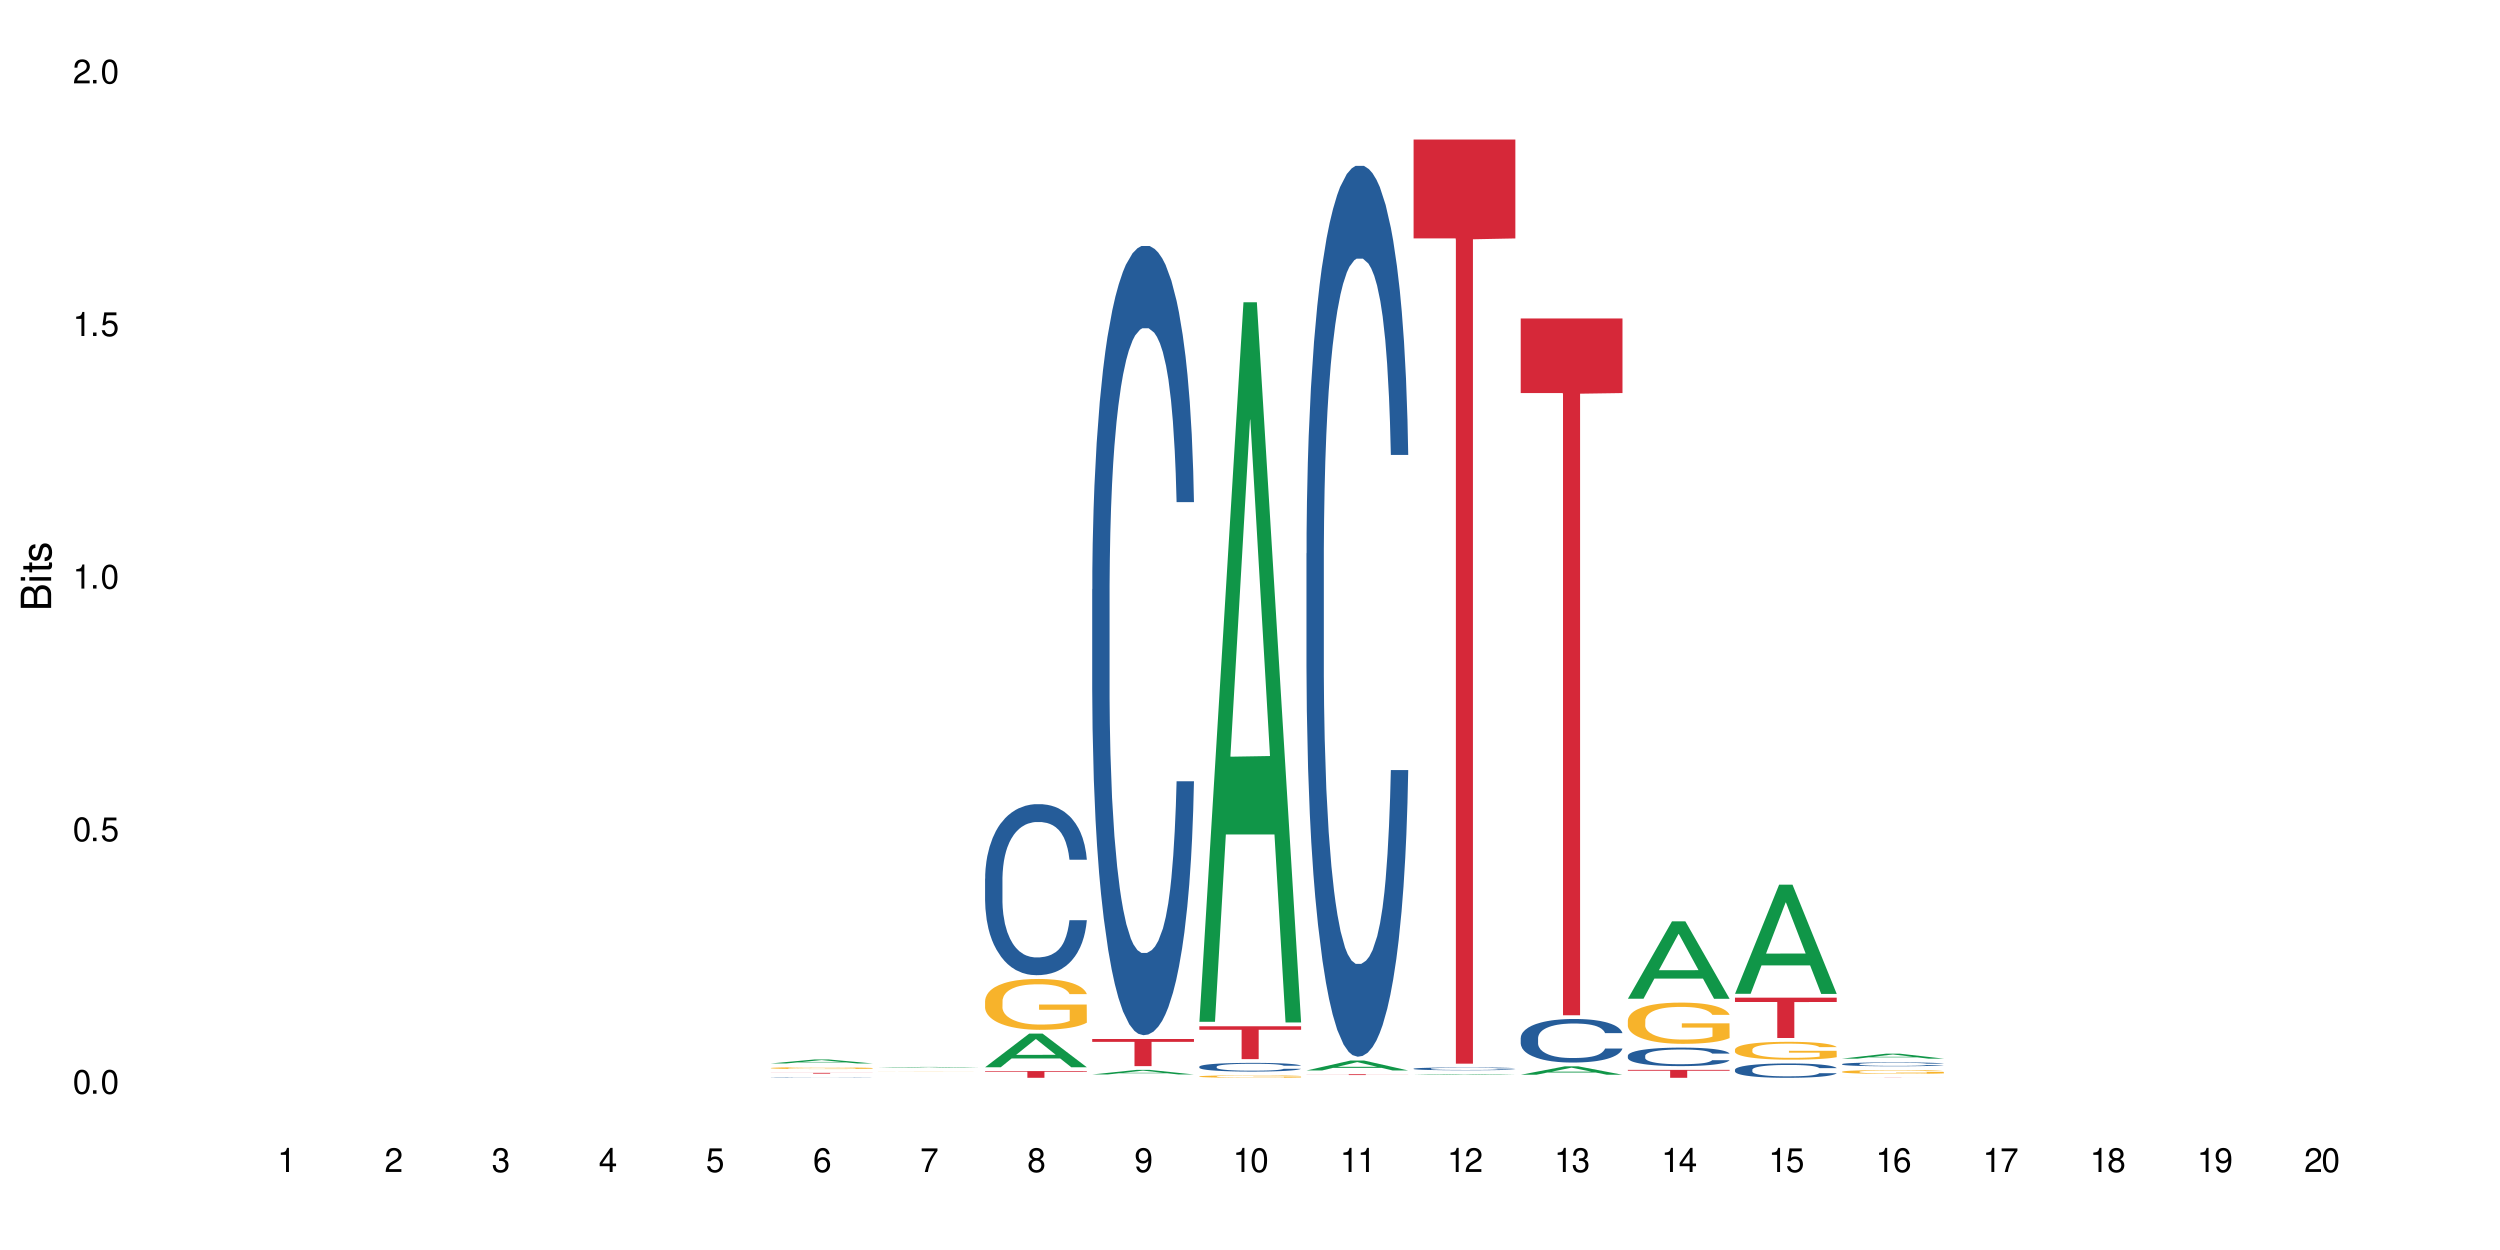 <?xml version="1.0" encoding="UTF-8"?>
<svg xmlns="http://www.w3.org/2000/svg" xmlns:xlink="http://www.w3.org/1999/xlink" width="720" height="360" viewBox="0 0 720 360">
<defs>
<g>
<g id="glyph-0-0">
</g>
<g id="glyph-0-1">
<path d="M 2.641 -6.938 C 2 -6.938 1.422 -6.656 1.078 -6.172 C 0.641 -5.562 0.406 -4.641 0.406 -3.359 C 0.406 -1.016 1.188 0.219 2.641 0.219 C 4.078 0.219 4.859 -1.016 4.859 -3.297 C 4.859 -4.641 4.656 -5.547 4.203 -6.172 C 3.844 -6.656 3.281 -6.938 2.641 -6.938 Z M 2.641 -6.188 C 3.547 -6.188 4 -5.25 4 -3.375 C 4 -1.406 3.562 -0.484 2.625 -0.484 C 1.734 -0.484 1.281 -1.438 1.281 -3.344 C 1.281 -5.25 1.734 -6.188 2.641 -6.188 Z M 2.641 -6.188 "/>
</g>
<g id="glyph-0-2">
<path d="M 1.828 -1 L 0.828 -1 L 0.828 0 L 1.828 0 Z M 1.828 -1 "/>
</g>
<g id="glyph-0-3">
<path d="M 4.562 -6.797 L 1.062 -6.797 L 0.547 -3.094 L 1.328 -3.094 C 1.719 -3.562 2.047 -3.734 2.578 -3.734 C 3.484 -3.734 4.062 -3.109 4.062 -2.094 C 4.062 -1.125 3.484 -0.531 2.578 -0.531 C 1.828 -0.531 1.375 -0.906 1.188 -1.672 L 0.328 -1.672 C 0.453 -1.109 0.547 -0.844 0.75 -0.594 C 1.125 -0.078 1.828 0.219 2.594 0.219 C 3.969 0.219 4.922 -0.781 4.922 -2.219 C 4.922 -3.562 4.031 -4.484 2.719 -4.484 C 2.25 -4.484 1.859 -4.359 1.469 -4.062 L 1.734 -5.969 L 4.562 -5.969 Z M 4.562 -6.797 "/>
</g>
<g id="glyph-0-4">
<path d="M 2.484 -4.938 L 2.484 0 L 3.328 0 L 3.328 -6.938 L 2.766 -6.938 C 2.469 -5.875 2.281 -5.734 0.984 -5.562 L 0.984 -4.938 Z M 2.484 -4.938 "/>
</g>
<g id="glyph-0-5">
<path d="M 4.859 -0.828 L 1.281 -0.828 C 1.359 -1.406 1.672 -1.781 2.5 -2.281 L 3.469 -2.828 C 4.406 -3.344 4.906 -4.062 4.906 -4.906 C 4.906 -5.484 4.672 -6.031 4.266 -6.406 C 3.859 -6.766 3.375 -6.938 2.719 -6.938 C 1.859 -6.938 1.219 -6.625 0.844 -6.031 C 0.609 -5.672 0.5 -5.234 0.484 -4.531 L 1.328 -4.531 C 1.359 -5.016 1.406 -5.281 1.531 -5.516 C 1.75 -5.938 2.188 -6.203 2.703 -6.203 C 3.469 -6.203 4.031 -5.641 4.031 -4.891 C 4.031 -4.344 3.719 -3.859 3.125 -3.516 L 2.234 -3 C 0.812 -2.172 0.406 -1.531 0.328 -0.016 L 4.859 -0.016 Z M 4.859 -0.828 "/>
</g>
<g id="glyph-0-6">
<path d="M 2.125 -3.188 L 2.578 -3.188 C 3.5 -3.188 3.984 -2.766 3.984 -1.922 C 3.984 -1.062 3.469 -0.531 2.594 -0.531 C 1.656 -0.531 1.203 -1 1.156 -2.016 L 0.312 -2.016 C 0.344 -1.453 0.438 -1.094 0.609 -0.781 C 0.953 -0.109 1.625 0.219 2.547 0.219 C 3.953 0.219 4.859 -0.625 4.859 -1.938 C 4.859 -2.828 4.516 -3.297 3.703 -3.594 C 4.344 -3.844 4.656 -4.328 4.656 -5.031 C 4.656 -6.219 3.875 -6.938 2.578 -6.938 C 1.203 -6.938 0.484 -6.172 0.453 -4.703 L 1.297 -4.703 C 1.312 -5.125 1.344 -5.359 1.453 -5.578 C 1.641 -5.969 2.062 -6.203 2.594 -6.203 C 3.344 -6.203 3.797 -5.75 3.797 -5 C 3.797 -4.516 3.609 -4.219 3.25 -4.047 C 3.016 -3.953 2.703 -3.922 2.125 -3.906 Z M 2.125 -3.188 "/>
</g>
<g id="glyph-0-7">
<path d="M 3.141 -1.672 L 3.141 0 L 3.984 0 L 3.984 -1.672 L 4.984 -1.672 L 4.984 -2.438 L 3.984 -2.438 L 3.984 -6.938 L 3.359 -6.938 L 0.266 -2.578 L 0.266 -1.672 Z M 3.141 -2.438 L 1 -2.438 L 3.141 -5.5 Z M 3.141 -2.438 "/>
</g>
<g id="glyph-0-8">
<path d="M 4.781 -5.125 C 4.609 -6.266 3.891 -6.938 2.844 -6.938 C 2.094 -6.938 1.422 -6.578 1.031 -5.953 C 0.594 -5.266 0.406 -4.422 0.406 -3.172 C 0.406 -2 0.578 -1.25 0.984 -0.641 C 1.359 -0.078 1.953 0.219 2.703 0.219 C 3.984 0.219 4.922 -0.75 4.922 -2.094 C 4.922 -3.375 4.062 -4.281 2.844 -4.281 C 2.172 -4.281 1.641 -4.031 1.281 -3.516 C 1.281 -5.234 1.828 -6.188 2.797 -6.188 C 3.391 -6.188 3.797 -5.797 3.938 -5.125 Z M 2.734 -3.531 C 3.547 -3.531 4.062 -2.953 4.062 -2.031 C 4.062 -1.156 3.484 -0.531 2.703 -0.531 C 1.922 -0.531 1.328 -1.188 1.328 -2.078 C 1.328 -2.938 1.906 -3.531 2.734 -3.531 Z M 2.734 -3.531 "/>
</g>
<g id="glyph-0-9">
<path d="M 4.984 -6.797 L 0.438 -6.797 L 0.438 -5.969 L 4.109 -5.969 C 2.5 -3.656 1.828 -2.234 1.328 0 L 2.219 0 C 2.594 -2.172 3.453 -4.047 4.984 -6.094 Z M 4.984 -6.797 "/>
</g>
<g id="glyph-0-10">
<path d="M 3.75 -3.656 C 4.469 -4.094 4.688 -4.438 4.688 -5.078 C 4.688 -6.172 3.844 -6.938 2.641 -6.938 C 1.438 -6.938 0.594 -6.172 0.594 -5.094 C 0.594 -4.438 0.812 -4.094 1.516 -3.656 C 0.734 -3.266 0.359 -2.703 0.359 -1.922 C 0.359 -0.656 1.281 0.219 2.641 0.219 C 3.984 0.219 4.922 -0.656 4.922 -1.922 C 4.922 -2.703 4.531 -3.266 3.75 -3.656 Z M 2.641 -6.188 C 3.359 -6.188 3.812 -5.75 3.812 -5.062 C 3.812 -4.406 3.344 -3.984 2.641 -3.984 C 1.922 -3.984 1.453 -4.406 1.453 -5.078 C 1.453 -5.75 1.922 -6.188 2.641 -6.188 Z M 2.641 -3.266 C 3.484 -3.266 4.062 -2.719 4.062 -1.906 C 4.062 -1.078 3.484 -0.531 2.625 -0.531 C 1.797 -0.531 1.219 -1.094 1.219 -1.906 C 1.219 -2.719 1.781 -3.266 2.641 -3.266 Z M 2.641 -3.266 "/>
</g>
<g id="glyph-0-11">
<path d="M 0.516 -1.578 C 0.672 -0.453 1.406 0.219 2.438 0.219 C 3.188 0.219 3.859 -0.141 4.266 -0.766 C 4.688 -1.453 4.891 -2.297 4.891 -3.547 C 4.891 -4.719 4.703 -5.453 4.312 -6.078 C 3.938 -6.641 3.344 -6.938 2.594 -6.938 C 1.297 -6.938 0.359 -5.969 0.359 -4.625 C 0.359 -3.344 1.234 -2.453 2.453 -2.453 C 3.094 -2.453 3.578 -2.672 4.016 -3.203 C 4 -1.484 3.469 -0.531 2.5 -0.531 C 1.906 -0.531 1.484 -0.906 1.359 -1.578 Z M 2.578 -6.203 C 3.375 -6.203 3.969 -5.531 3.969 -4.641 C 3.969 -3.797 3.391 -3.188 2.547 -3.188 C 1.734 -3.188 1.234 -3.766 1.234 -4.688 C 1.234 -5.562 1.797 -6.203 2.578 -6.203 Z M 2.578 -6.203 "/>
</g>
<g id="glyph-1-0">
</g>
<g id="glyph-1-1">
<path d="M 0 -0.953 L 0 -4.891 C 0 -5.719 -0.234 -6.344 -0.734 -6.797 C -1.188 -7.234 -1.812 -7.469 -2.5 -7.469 C -3.547 -7.469 -4.188 -7 -4.625 -5.875 C -4.984 -6.688 -5.625 -7.094 -6.531 -7.094 C -7.172 -7.094 -7.734 -6.859 -8.141 -6.391 C -8.562 -5.922 -8.75 -5.344 -8.75 -4.5 L -8.75 -0.953 Z M -4.984 -2.062 L -7.766 -2.062 L -7.766 -4.219 C -7.766 -4.844 -7.688 -5.203 -7.453 -5.5 C -7.219 -5.812 -6.859 -5.969 -6.375 -5.969 C -5.891 -5.969 -5.531 -5.812 -5.297 -5.5 C -5.062 -5.203 -4.984 -4.844 -4.984 -4.219 Z M -0.984 -2.062 L -4 -2.062 L -4 -4.781 C -4 -5.766 -3.438 -6.359 -2.484 -6.359 C -1.547 -6.359 -0.984 -5.766 -0.984 -4.781 Z M -0.984 -2.062 "/>
</g>
<g id="glyph-1-2">
<path d="M -6.281 -1.797 L -6.281 -0.797 L 0 -0.797 L 0 -1.797 Z M -8.75 -1.797 L -8.75 -0.797 L -7.484 -0.797 L -7.484 -1.797 Z M -8.75 -1.797 "/>
</g>
<g id="glyph-1-3">
<path d="M -6.281 -3.047 L -6.281 -2.016 L -8.016 -2.016 L -8.016 -1.016 L -6.281 -1.016 L -6.281 -0.172 L -5.469 -0.172 L -5.469 -1.016 L -0.719 -1.016 C -0.078 -1.016 0.281 -1.453 0.281 -2.234 C 0.281 -2.5 0.25 -2.719 0.188 -3.047 L -0.641 -3.047 C -0.609 -2.906 -0.594 -2.766 -0.594 -2.562 C -0.594 -2.141 -0.719 -2.016 -1.156 -2.016 L -5.469 -2.016 L -5.469 -3.047 Z M -6.281 -3.047 "/>
</g>
<g id="glyph-1-4">
<path d="M -4.531 -5.25 C -5.766 -5.25 -6.469 -4.422 -6.469 -2.969 C -6.469 -1.516 -5.719 -0.562 -4.547 -0.562 C -3.562 -0.562 -3.094 -1.062 -2.734 -2.562 L -2.516 -3.484 C -2.344 -4.188 -2.094 -4.469 -1.641 -4.469 C -1.047 -4.469 -0.641 -3.875 -0.641 -3 C -0.641 -2.453 -0.797 -2 -1.062 -1.75 C -1.25 -1.594 -1.422 -1.531 -1.875 -1.469 L -1.875 -0.406 C -0.422 -0.453 0.281 -1.266 0.281 -2.922 C 0.281 -4.5 -0.5 -5.516 -1.719 -5.516 C -2.656 -5.516 -3.172 -4.984 -3.469 -3.734 L -3.703 -2.766 C -3.891 -1.953 -4.156 -1.609 -4.594 -1.609 C -5.188 -1.609 -5.547 -2.125 -5.547 -2.938 C -5.547 -3.75 -5.203 -4.172 -4.531 -4.203 Z M -4.531 -5.25 "/>
</g>
</g>
</defs>
<rect x="-72" y="-36" width="864" height="432" fill="rgb(100%, 100%, 100%)" fill-opacity="1"/>
<path fill-rule="nonzero" fill="rgb(6.275%, 58.824%, 28.235%)" fill-opacity="1" d="M 221.996 306.27 L 222.027 306.27 L 234.711 305.117 L 238.562 305.117 L 251.305 306.27 L 246.828 306.27 L 243.633 305.969 L 229.637 305.969 L 226.504 306.27 L 221.996 306.27 L 230.984 305.844 L 242.352 305.844 L 236.684 305.305 L 236.621 305.305 L 236.559 305.309 L 230.953 305.844 L 230.984 305.844 Z M 221.996 306.27 "/>
<path fill-rule="nonzero" fill="rgb(14.51%, 36.078%, 60%)" fill-opacity="1" d="M 221.996 310.344 L 222.031 310.344 L 222.031 310.34 L 222.137 310.336 L 222.391 310.332 L 222.641 310.328 L 223.281 310.32 L 224.176 310.316 L 225.105 310.309 L 225.785 310.309 L 226.391 310.305 L 227.785 310.301 L 228.68 310.297 L 229.645 310.297 L 230.824 310.293 L 235.043 310.293 L 236.148 310.289 L 238.547 310.289 L 239.977 310.293 L 243.121 310.293 L 244.801 310.297 L 246.301 310.301 L 246.98 310.301 L 248.055 310.305 L 248.875 310.309 L 249.445 310.309 L 250.09 310.316 L 250.664 310.32 L 251.09 310.324 L 251.305 310.328 L 246.301 310.328 L 246.051 310.324 L 245.766 310.32 L 245.23 310.316 L 244.691 310.312 L 243.941 310.312 L 243.262 310.309 L 242.336 310.309 L 241.512 310.305 L 233.613 310.305 L 232.539 310.309 L 230.895 310.309 L 230.289 310.312 L 229.539 310.316 L 229 310.316 L 228.395 310.32 L 228.035 310.324 L 227.715 310.328 L 227.43 310.332 L 227.215 310.336 L 227.07 310.34 L 227 310.344 L 227 310.359 L 227.07 310.363 L 227.25 310.367 L 227.715 310.375 L 228.395 310.379 L 229.18 310.387 L 229.93 310.387 L 230.359 310.391 L 230.93 310.391 L 231.824 310.395 L 233.113 310.395 L 233.863 310.398 L 241.047 310.398 L 242.371 310.395 L 243.191 310.395 L 243.906 310.391 L 244.441 310.391 L 244.801 310.387 L 245.336 310.383 L 245.766 310.379 L 246.086 310.375 L 246.301 310.371 L 251.305 310.371 L 251.09 310.375 L 250.77 310.383 L 250.449 310.383 L 249.949 310.387 L 249.375 310.391 L 248.555 310.395 L 247.875 310.398 L 246.98 310.402 L 246.16 310.402 L 245.266 310.406 L 243.086 310.406 L 242.156 310.41 L 232.684 310.41 L 230.859 310.406 L 229.539 310.406 L 228.5 310.402 L 227.605 310.402 L 226.605 310.398 L 225.32 310.395 L 224.535 310.391 L 223.996 310.387 L 223.391 310.383 L 222.961 310.379 L 222.461 310.371 L 222.102 310.363 L 221.996 310.359 Z M 221.996 310.344 "/>
<path fill-rule="nonzero" fill="rgb(96.863%, 70.196%, 16.863%)" fill-opacity="1" d="M 221.996 307.586 L 222.031 307.586 L 222.031 307.574 L 222.176 307.555 L 222.531 307.523 L 222.996 307.5 L 223.496 307.48 L 223.82 307.469 L 224.355 307.453 L 224.82 307.441 L 226 307.422 L 227.5 307.402 L 228.32 307.391 L 229.25 307.383 L 230.574 307.375 L 231.184 307.371 L 233.039 307.363 L 235.148 307.359 L 237.473 307.355 L 238.547 307.355 L 240.012 307.359 L 242.012 307.363 L 243.156 307.371 L 244.051 307.375 L 244.98 307.379 L 246.121 307.391 L 247.195 307.402 L 248.055 307.414 L 248.91 307.43 L 249.625 307.445 L 250.234 307.461 L 250.77 307.48 L 251.09 307.5 L 251.305 307.516 L 246.336 307.516 L 246.051 307.5 L 245.73 307.484 L 245.195 307.469 L 244.656 307.457 L 244.121 307.449 L 243.121 307.438 L 242.262 307.43 L 241.191 307.422 L 240.152 307.418 L 238.973 307.414 L 236.363 307.414 L 234.648 307.418 L 233.648 307.422 L 232.934 307.426 L 231.934 307.43 L 231.324 307.438 L 230.969 307.441 L 229.895 307.457 L 229.18 307.469 L 228.785 307.48 L 228.285 307.492 L 227.93 307.508 L 227.535 307.527 L 227.32 307.543 L 227.035 307.574 L 227 307.664 L 227.105 307.68 L 227.32 307.699 L 227.605 307.719 L 228.035 307.738 L 228.465 307.75 L 229.215 307.77 L 229.859 307.781 L 230.359 307.793 L 231.324 307.805 L 231.719 307.809 L 232.648 307.816 L 233.613 307.824 L 234.793 307.832 L 235.688 307.832 L 237.117 307.836 L 238.938 307.836 L 241.082 307.832 L 242.441 307.828 L 243.371 307.824 L 243.977 307.82 L 244.73 307.816 L 245.266 307.812 L 245.766 307.805 L 246.375 307.797 L 246.375 307.68 L 237.543 307.68 L 237.543 307.625 L 251.27 307.625 L 251.305 307.816 L 250.555 307.828 L 249.625 307.844 L 248.73 307.852 L 247.805 307.859 L 246.48 307.871 L 245.406 307.875 L 243.766 307.883 L 242.262 307.887 L 240.691 307.891 L 236.188 307.891 L 234.613 307.887 L 233.363 307.883 L 232.219 307.879 L 231.074 307.871 L 229.645 307.863 L 228.715 307.855 L 226.785 307.832 L 225.926 307.816 L 225.355 307.809 L 224.785 307.797 L 224.176 307.781 L 223.605 307.766 L 223.176 307.75 L 222.781 307.734 L 222.211 307.695 L 222.066 307.676 L 221.996 307.66 Z M 221.996 307.586 "/>
<path fill-rule="nonzero" fill="rgb(83.922%, 15.686%, 22.353%)" fill-opacity="1" d="M 221.996 308.977 L 251.305 308.977 L 251.305 309 L 239.09 309 L 239.09 309.207 L 234.176 309.207 L 234.176 309 L 221.996 309 Z M 221.996 308.977 "/>
<path fill-rule="nonzero" fill="rgb(6.275%, 58.824%, 28.235%)" fill-opacity="1" d="M 252.848 307.543 L 252.879 307.543 L 265.562 307.273 L 269.414 307.273 L 282.16 307.547 L 277.68 307.547 L 274.488 307.473 L 260.488 307.473 L 257.359 307.543 L 252.848 307.543 L 261.836 307.445 L 273.203 307.445 L 267.535 307.316 L 267.41 307.316 L 261.805 307.445 L 261.836 307.445 Z M 252.848 307.543 "/>
<path fill-rule="nonzero" fill="rgb(96.863%, 70.196%, 16.863%)" fill-opacity="1" d="M 252.848 308.648 L 252.883 308.648 L 253.027 308.645 L 253.383 308.645 L 253.848 308.641 L 254.672 308.641 L 255.207 308.637 L 256.852 308.637 L 258.352 308.633 L 262.035 308.633 L 263.895 308.629 L 270.863 308.629 L 272.863 308.633 L 278.047 308.633 L 278.906 308.637 L 280.48 308.637 L 281.086 308.641 L 281.945 308.641 L 282.16 308.645 L 277.191 308.645 L 276.906 308.641 L 276.047 308.641 L 275.512 308.637 L 260.746 308.637 L 260.031 308.641 L 258.781 308.641 L 258.391 308.645 L 258.176 308.645 L 257.887 308.648 L 257.852 308.656 L 257.961 308.656 L 258.176 308.66 L 258.891 308.66 L 259.316 308.664 L 261.211 308.664 L 262.176 308.668 L 277.227 308.668 L 277.227 308.656 L 268.398 308.656 L 268.398 308.652 L 282.121 308.652 L 282.16 308.668 L 280.48 308.668 L 279.586 308.672 L 259.57 308.672 L 258.602 308.668 L 256.207 308.668 L 255.637 308.664 L 254.027 308.664 L 253.637 308.66 L 253.348 308.66 L 253.062 308.656 L 252.848 308.656 Z M 252.848 308.648 "/>
<path fill-rule="nonzero" fill="rgb(6.275%, 58.824%, 28.235%)" fill-opacity="1" d="M 283.703 307.367 L 283.734 307.359 L 296.414 297.676 L 300.266 297.676 L 313.012 307.375 L 308.535 307.375 L 305.34 304.844 L 291.344 304.844 L 288.211 307.367 L 283.703 307.367 L 292.688 303.797 L 304.055 303.789 L 298.387 299.262 L 298.324 299.254 L 298.262 299.281 L 292.656 303.789 L 292.688 303.797 Z M 283.703 307.367 "/>
<path fill-rule="nonzero" fill="rgb(14.51%, 36.078%, 60%)" fill-opacity="1" d="M 283.703 253.043 L 283.738 252.996 L 283.738 251.914 L 283.844 250.207 L 284.094 248.047 L 284.344 246.559 L 284.988 243.906 L 285.883 241.34 L 286.812 239.359 L 287.492 238.188 L 288.098 237.289 L 289.492 235.625 L 290.387 234.77 L 291.352 234.004 L 292.531 233.238 L 293.387 232.789 L 295.316 232.066 L 296.746 231.754 L 297.855 231.617 L 300.25 231.617 L 301.68 231.797 L 302.719 232.023 L 303.859 232.383 L 304.828 232.789 L 306.508 233.777 L 308.008 235.039 L 308.688 235.758 L 309.758 237.152 L 310.582 238.504 L 311.152 239.672 L 311.797 241.34 L 312.367 243.363 L 312.797 245.66 L 313.012 247.594 L 308.008 247.594 L 307.758 245.793 L 307.473 244.398 L 306.934 242.555 L 306.398 241.25 L 305.648 239.945 L 304.969 239.09 L 304.039 238.234 L 303.219 237.695 L 302.359 237.289 L 301.539 237.02 L 299.965 236.75 L 298.141 236.75 L 297.465 236.84 L 296.07 237.199 L 295.316 237.512 L 294.246 238.145 L 293.496 238.73 L 292.602 239.629 L 291.992 240.395 L 291.242 241.562 L 290.707 242.598 L 290.098 244.086 L 289.742 245.211 L 289.422 246.469 L 289.133 247.957 L 288.922 249.531 L 288.777 251.195 L 288.707 252.816 L 288.707 259.793 L 288.777 261.414 L 288.957 263.305 L 289.422 266.047 L 290.098 268.434 L 290.887 270.324 L 291.637 271.676 L 292.066 272.305 L 292.637 273.023 L 293.531 273.926 L 294.816 274.824 L 295.57 275.184 L 296.711 275.543 L 297.891 275.727 L 299.465 275.727 L 300.859 275.543 L 301.789 275.32 L 302.754 274.961 L 304.074 274.195 L 304.898 273.473 L 305.613 272.621 L 306.148 271.766 L 306.508 271.043 L 307.043 269.648 L 307.473 268.117 L 307.793 266.543 L 308.008 265.012 L 313.012 265.012 L 312.797 266.812 L 312.477 268.57 L 312.152 269.875 L 311.652 271.449 L 311.082 272.844 L 310.258 274.418 L 309.582 275.453 L 308.688 276.582 L 307.863 277.434 L 306.973 278.199 L 305.648 279.102 L 304.789 279.551 L 303.859 279.957 L 302.754 280.316 L 301.359 280.629 L 299.859 280.812 L 298.465 280.855 L 296.961 280.766 L 295.855 280.586 L 294.391 280.18 L 292.566 279.371 L 291.242 278.516 L 290.207 277.66 L 289.312 276.762 L 288.312 275.543 L 287.027 273.566 L 286.238 272.035 L 285.703 270.773 L 285.094 269.02 L 284.668 267.445 L 284.168 264.922 L 283.809 261.727 L 283.703 259.254 Z M 283.703 253.043 "/>
<path fill-rule="nonzero" fill="rgb(96.863%, 70.196%, 16.863%)" fill-opacity="1" d="M 283.703 288.215 L 283.738 288.203 L 283.738 287.934 L 283.879 287.332 L 284.238 286.504 L 284.703 285.82 L 285.203 285.285 L 285.523 285.004 L 286.059 284.605 L 286.523 284.309 L 287.703 283.707 L 289.207 283.145 L 290.027 282.906 L 290.957 282.676 L 292.281 282.422 L 292.887 282.328 L 294.746 282.113 L 296.855 281.98 L 299.18 281.941 L 300.25 281.953 L 301.715 282.008 L 303.719 282.156 L 304.863 282.289 L 305.754 282.422 L 306.684 282.598 L 307.828 282.863 L 308.902 283.184 L 309.758 283.508 L 310.617 283.906 L 311.332 284.336 L 311.938 284.805 L 312.477 285.367 L 312.797 285.836 L 313.012 286.305 L 308.043 286.305 L 307.758 285.836 L 307.434 285.473 L 306.898 285.031 L 306.363 284.711 L 305.828 284.457 L 304.828 284.109 L 303.969 283.895 L 302.895 283.707 L 301.859 283.586 L 300.68 283.508 L 299.965 283.48 L 298.07 283.48 L 296.355 283.574 L 295.355 283.68 L 294.641 283.789 L 293.637 283.988 L 293.031 284.148 L 292.672 284.254 L 291.602 284.672 L 290.887 285.047 L 290.492 285.301 L 289.992 285.699 L 289.637 286.062 L 289.242 286.598 L 289.027 287 L 288.742 287.91 L 288.707 290.316 L 288.812 290.824 L 289.027 291.375 L 289.312 291.855 L 289.742 292.363 L 290.172 292.754 L 290.922 293.273 L 291.566 293.621 L 292.066 293.848 L 293.031 294.211 L 293.422 294.332 L 294.352 294.57 L 295.316 294.758 L 296.496 294.918 L 297.391 295 L 298.82 295.066 L 300.645 295.066 L 302.789 294.988 L 304.148 294.879 L 305.078 294.773 L 305.684 294.68 L 306.434 294.531 L 306.973 294.398 L 307.473 294.25 L 308.078 294.023 L 308.078 290.824 L 299.25 290.812 L 299.25 289.312 L 312.977 289.301 L 313.012 294.531 L 312.262 294.895 L 311.332 295.242 L 310.438 295.508 L 309.508 295.734 L 308.188 295.988 L 307.113 296.152 L 305.469 296.336 L 303.969 296.457 L 302.395 296.539 L 301 296.578 L 299.355 296.594 L 297.891 296.566 L 296.32 296.484 L 295.066 296.379 L 293.926 296.242 L 292.781 296.07 L 291.352 295.789 L 290.422 295.562 L 289.457 295.281 L 288.492 294.945 L 287.633 294.586 L 287.062 294.305 L 286.488 293.984 L 285.883 293.582 L 285.309 293.125 L 284.883 292.711 L 284.488 292.242 L 284.203 291.801 L 283.914 291.199 L 283.773 290.719 L 283.703 290.305 Z M 283.703 288.215 "/>
<path fill-rule="nonzero" fill="rgb(83.922%, 15.686%, 22.353%)" fill-opacity="1" d="M 283.703 308.461 L 313.012 308.461 L 313.012 308.668 L 300.797 308.672 L 300.797 310.41 L 295.883 310.41 L 295.883 308.672 L 295.809 308.668 L 283.703 308.668 Z M 283.703 308.461 "/>
<path fill-rule="nonzero" fill="rgb(6.275%, 58.824%, 28.235%)" fill-opacity="1" d="M 314.555 309.445 L 314.586 309.445 L 327.27 308.129 L 331.121 308.129 L 343.863 309.449 L 339.387 309.449 L 336.191 309.105 L 322.195 309.105 L 319.062 309.445 L 314.555 309.445 L 323.543 308.961 L 334.91 308.961 L 329.242 308.344 L 329.117 308.344 L 323.512 308.961 L 323.543 308.961 Z M 314.555 309.445 "/>
<path fill-rule="nonzero" fill="rgb(14.51%, 36.078%, 60%)" fill-opacity="1" d="M 314.555 169.746 L 314.59 169.539 L 314.59 164.555 L 314.695 156.66 L 314.949 146.688 L 315.199 139.832 L 315.84 127.574 L 316.734 115.73 L 317.664 106.59 L 318.344 101.188 L 318.949 97.035 L 320.344 89.348 L 321.238 85.398 L 322.203 81.867 L 323.383 78.336 L 324.242 76.258 L 326.172 72.934 L 327.602 71.48 L 328.711 70.855 L 331.105 70.855 L 332.535 71.688 L 333.57 72.727 L 334.715 74.391 L 335.68 76.258 L 337.359 80.828 L 338.859 86.648 L 339.539 89.969 L 340.613 96.41 L 341.434 102.645 L 342.004 108.047 L 342.648 115.73 L 343.223 125.082 L 343.648 135.676 L 343.863 144.609 L 338.859 144.609 L 338.609 136.301 L 338.324 129.859 L 337.789 121.34 L 337.25 115.316 L 336.5 109.293 L 335.82 105.344 L 334.895 101.398 L 334.07 98.902 L 333.211 97.035 L 332.391 95.789 L 330.816 94.543 L 328.996 94.543 L 328.316 94.957 L 326.922 96.617 L 326.172 98.074 L 325.098 100.98 L 324.348 103.684 L 323.453 107.836 L 322.848 111.367 L 322.098 116.77 L 321.559 121.551 L 320.953 128.406 L 320.594 133.598 L 320.273 139.414 L 319.988 146.27 L 319.773 153.543 L 319.629 161.23 L 319.559 168.707 L 319.559 200.91 L 319.629 208.391 L 319.809 217.113 L 320.273 229.789 L 320.953 240.797 L 321.738 249.523 L 322.488 255.758 L 322.918 258.664 L 323.492 261.988 L 324.383 266.145 L 325.672 270.301 L 326.422 271.961 L 327.566 273.625 L 328.746 274.453 L 330.316 274.453 L 331.711 273.625 L 332.641 272.586 L 333.605 270.922 L 334.93 267.391 L 335.75 264.066 L 336.465 260.121 L 337 256.172 L 337.359 252.848 L 337.895 246.406 L 338.324 239.344 L 338.645 232.074 L 338.859 225.008 L 343.863 225.008 L 343.648 233.32 L 343.328 241.422 L 343.008 247.445 L 342.508 254.719 L 341.934 261.16 L 341.113 268.43 L 340.434 273.207 L 339.539 278.402 L 338.719 282.348 L 337.824 285.883 L 336.5 290.035 L 335.645 292.113 L 334.715 293.984 L 333.605 295.645 L 332.211 297.102 L 330.711 297.93 L 329.316 298.137 L 327.816 297.723 L 326.707 296.891 L 325.242 295.023 L 323.418 291.281 L 322.098 287.336 L 321.059 283.387 L 320.168 279.234 L 319.164 273.625 L 317.879 264.484 L 317.094 257.418 L 316.555 251.602 L 315.949 243.5 L 315.52 236.227 L 315.02 224.594 L 314.66 209.844 L 314.555 198.418 Z M 314.555 169.746 "/>
<path fill-rule="nonzero" fill="rgb(83.922%, 15.686%, 22.353%)" fill-opacity="1" d="M 314.555 299.223 L 343.863 299.223 L 343.863 300.062 L 331.648 300.066 L 331.648 307.043 L 326.734 307.043 L 326.734 300.074 L 326.664 300.062 L 314.555 300.062 Z M 314.555 299.223 "/>
<path fill-rule="nonzero" fill="rgb(6.275%, 58.824%, 28.235%)" fill-opacity="1" d="M 345.406 294.281 L 345.438 294.086 L 358.121 87.043 L 361.973 87.043 L 374.719 294.477 L 370.238 294.477 L 367.047 240.328 L 353.047 240.328 L 349.918 294.281 L 345.406 294.281 L 354.395 217.93 L 365.762 217.734 L 360.094 120.934 L 360.031 120.738 L 359.969 121.324 L 354.363 217.734 L 354.395 217.93 Z M 345.406 294.281 "/>
<path fill-rule="nonzero" fill="rgb(14.51%, 36.078%, 60%)" fill-opacity="1" d="M 345.406 307.199 L 345.441 307.199 L 345.441 307.141 L 345.551 307.055 L 345.801 306.945 L 346.051 306.871 L 346.695 306.734 L 347.586 306.605 L 348.516 306.504 L 349.195 306.445 L 349.805 306.398 L 351.199 306.312 L 352.09 306.27 L 353.055 306.23 L 354.234 306.191 L 355.094 306.168 L 357.023 306.133 L 358.453 306.117 L 359.562 306.109 L 361.957 306.109 L 363.387 306.117 L 364.422 306.129 L 365.566 306.148 L 366.531 306.168 L 368.211 306.219 L 369.715 306.285 L 370.391 306.32 L 371.465 306.391 L 372.285 306.461 L 372.859 306.52 L 373.504 306.605 L 374.074 306.707 L 374.504 306.824 L 374.719 306.922 L 369.715 306.922 L 369.465 306.832 L 369.176 306.762 L 368.641 306.668 L 368.105 306.602 L 367.355 306.535 L 366.676 306.488 L 365.746 306.445 L 364.922 306.418 L 364.066 306.398 L 363.242 306.383 L 361.672 306.371 L 359.848 306.371 L 359.168 306.375 L 357.773 306.395 L 357.023 306.41 L 355.953 306.441 L 355.199 306.473 L 354.309 306.516 L 353.699 306.555 L 352.949 306.617 L 352.414 306.668 L 351.805 306.742 L 351.449 306.801 L 351.125 306.867 L 350.84 306.941 L 350.625 307.02 L 350.484 307.105 L 350.41 307.188 L 350.41 307.543 L 350.484 307.625 L 350.66 307.723 L 351.125 307.863 L 351.805 307.984 L 352.59 308.078 L 353.344 308.148 L 353.77 308.18 L 354.344 308.219 L 355.238 308.262 L 356.523 308.309 L 357.273 308.328 L 358.418 308.344 L 359.598 308.355 L 361.172 308.355 L 362.562 308.344 L 363.492 308.332 L 364.457 308.316 L 365.781 308.277 L 366.605 308.238 L 367.32 308.195 L 367.855 308.152 L 368.211 308.117 L 368.75 308.047 L 369.176 307.969 L 369.5 307.887 L 369.715 307.809 L 374.719 307.809 L 374.504 307.902 L 374.18 307.988 L 373.859 308.055 L 373.359 308.137 L 372.789 308.207 L 371.965 308.289 L 371.285 308.34 L 370.391 308.398 L 369.57 308.441 L 368.676 308.48 L 367.355 308.527 L 366.496 308.551 L 365.566 308.57 L 364.457 308.59 L 363.066 308.605 L 361.562 308.613 L 360.168 308.617 L 358.668 308.609 L 357.559 308.602 L 356.094 308.582 L 354.273 308.539 L 352.949 308.496 L 351.914 308.453 L 351.02 308.406 L 350.02 308.344 L 348.73 308.246 L 347.945 308.168 L 347.41 308.102 L 346.801 308.012 L 346.371 307.934 L 345.871 307.805 L 345.516 307.641 L 345.406 307.516 Z M 345.406 307.199 "/>
<path fill-rule="nonzero" fill="rgb(96.863%, 70.196%, 16.863%)" fill-opacity="1" d="M 345.406 310.004 L 345.441 310.004 L 345.441 309.992 L 345.586 309.961 L 345.945 309.922 L 346.406 309.891 L 346.91 309.863 L 347.23 309.848 L 347.766 309.828 L 348.23 309.816 L 349.41 309.785 L 350.91 309.758 L 351.734 309.746 L 352.664 309.738 L 353.984 309.723 L 354.594 309.719 L 356.453 309.711 L 358.562 309.703 L 360.883 309.699 L 361.957 309.703 L 363.422 309.703 L 365.426 309.711 L 366.566 309.719 L 367.461 309.723 L 368.391 309.734 L 369.535 309.746 L 370.605 309.762 L 371.465 309.777 L 372.324 309.797 L 373.039 309.816 L 373.645 309.84 L 374.18 309.867 L 374.504 309.891 L 374.719 309.914 L 369.75 309.914 L 369.465 309.891 L 369.141 309.871 L 368.605 309.852 L 368.07 309.836 L 367.531 309.824 L 366.531 309.805 L 365.676 309.797 L 364.602 309.785 L 363.566 309.781 L 362.387 309.777 L 361.672 309.773 L 359.777 309.773 L 358.062 309.781 L 357.059 309.785 L 356.344 309.789 L 355.344 309.801 L 354.738 309.809 L 354.379 309.812 L 353.309 309.832 L 352.59 309.852 L 352.199 309.863 L 351.699 309.883 L 351.34 309.902 L 350.949 309.926 L 350.734 309.945 L 350.445 309.988 L 350.41 310.105 L 350.52 310.133 L 350.734 310.156 L 351.02 310.18 L 351.449 310.207 L 351.875 310.227 L 352.629 310.25 L 353.27 310.266 L 353.77 310.277 L 354.738 310.297 L 355.129 310.301 L 356.059 310.312 L 357.023 310.32 L 358.203 310.328 L 359.098 310.332 L 360.527 310.336 L 362.352 310.336 L 364.496 310.332 L 365.852 310.328 L 366.781 310.324 L 367.391 310.316 L 368.141 310.312 L 368.676 310.305 L 369.176 310.297 L 369.785 310.285 L 369.785 310.133 L 360.957 310.129 L 360.957 310.059 L 374.684 310.059 L 374.719 310.312 L 373.969 310.328 L 373.039 310.344 L 372.145 310.359 L 371.215 310.371 L 369.891 310.383 L 368.82 310.391 L 367.176 310.398 L 365.676 310.406 L 364.102 310.41 L 359.598 310.41 L 358.023 310.406 L 356.773 310.402 L 354.484 310.387 L 353.055 310.371 L 352.129 310.359 L 351.16 310.348 L 350.195 310.332 L 349.34 310.312 L 348.766 310.301 L 348.195 310.285 L 347.586 310.266 L 347.016 310.242 L 346.586 310.223 L 346.195 310.199 L 345.906 310.18 L 345.621 310.148 L 345.48 310.125 L 345.406 310.105 Z M 345.406 310.004 "/>
<path fill-rule="nonzero" fill="rgb(83.922%, 15.686%, 22.353%)" fill-opacity="1" d="M 345.406 295.559 L 374.719 295.559 L 374.719 296.574 L 362.5 296.582 L 362.5 305.023 L 357.586 305.023 L 357.586 296.59 L 357.516 296.574 L 345.406 296.574 Z M 345.406 295.559 "/>
<path fill-rule="nonzero" fill="rgb(6.275%, 58.824%, 28.235%)" fill-opacity="1" d="M 376.262 308.297 L 376.293 308.293 L 388.973 305.426 L 392.824 305.426 L 405.57 308.301 L 401.094 308.301 L 397.898 307.547 L 383.902 307.547 L 380.77 308.297 L 376.262 308.297 L 385.246 307.238 L 396.613 307.234 L 390.945 305.895 L 390.883 305.891 L 390.82 305.898 L 385.215 307.234 L 385.246 307.238 Z M 376.262 308.297 "/>
<path fill-rule="nonzero" fill="rgb(14.51%, 36.078%, 60%)" fill-opacity="1" d="M 376.262 159.398 L 376.297 159.164 L 376.297 153.535 L 376.402 144.621 L 376.652 133.363 L 376.902 125.625 L 377.547 111.789 L 378.441 98.418 L 379.371 88.102 L 380.051 82.004 L 380.656 77.312 L 382.051 68.633 L 382.945 64.176 L 383.91 60.191 L 385.09 56.203 L 385.945 53.859 L 387.879 50.105 L 389.309 48.465 L 390.414 47.762 L 392.809 47.762 L 394.238 48.699 L 395.277 49.871 L 396.418 51.746 L 397.387 53.859 L 399.066 59.02 L 400.566 65.586 L 401.246 69.336 L 402.316 76.609 L 403.141 83.645 L 403.711 89.742 L 404.355 98.418 L 404.926 108.973 L 405.355 120.934 L 405.57 131.02 L 400.566 131.02 L 400.316 121.637 L 400.031 114.367 L 399.492 104.75 L 398.957 97.949 L 398.207 91.148 L 397.527 86.691 L 396.598 82.238 L 395.777 79.422 L 394.918 77.312 L 394.098 75.902 L 392.523 74.496 L 390.699 74.496 L 390.023 74.965 L 388.629 76.844 L 387.879 78.484 L 386.805 81.77 L 386.055 84.816 L 385.16 89.508 L 384.555 93.496 L 383.801 99.594 L 383.266 104.984 L 382.66 112.727 L 382.301 118.59 L 381.98 125.156 L 381.691 132.895 L 381.48 141.105 L 381.336 149.781 L 381.266 158.227 L 381.266 194.578 L 381.336 203.02 L 381.516 212.871 L 381.98 227.18 L 382.66 239.609 L 383.445 249.457 L 384.195 256.496 L 384.625 259.777 L 385.195 263.531 L 386.09 268.223 L 387.375 272.91 L 388.129 274.789 L 389.27 276.664 L 390.449 277.602 L 392.023 277.602 L 393.418 276.664 L 394.348 275.492 L 395.312 273.617 L 396.633 269.629 L 397.457 265.875 L 398.172 261.418 L 398.707 256.965 L 399.066 253.211 L 399.602 245.941 L 400.031 237.965 L 400.352 229.758 L 400.566 221.785 L 405.57 221.785 L 405.355 231.164 L 405.035 240.312 L 404.711 247.113 L 404.211 255.32 L 403.641 262.594 L 402.816 270.801 L 402.141 276.195 L 401.246 282.059 L 400.422 286.516 L 399.531 290.5 L 398.207 295.191 L 397.348 297.539 L 396.418 299.648 L 395.312 301.523 L 393.918 303.168 L 392.418 304.105 L 391.023 304.34 L 389.52 303.871 L 388.414 302.934 L 386.949 300.82 L 385.125 296.598 L 383.801 292.145 L 382.766 287.688 L 381.871 282.996 L 380.871 276.664 L 379.586 266.344 L 378.797 258.371 L 378.262 251.805 L 377.652 242.656 L 377.227 234.449 L 376.727 221.316 L 376.367 204.664 L 376.262 191.762 Z M 376.262 159.398 "/>
<path fill-rule="nonzero" fill="rgb(83.922%, 15.686%, 22.353%)" fill-opacity="1" d="M 376.262 309.383 L 405.57 309.383 L 405.57 309.41 L 393.355 309.41 L 393.355 309.617 L 388.441 309.617 L 388.441 309.41 L 376.262 309.41 Z M 376.262 309.383 "/>
<path fill-rule="nonzero" fill="rgb(6.275%, 58.824%, 28.235%)" fill-opacity="1" d="M 407.113 309.598 L 407.145 309.598 L 419.828 309.324 L 423.68 309.324 L 436.422 309.598 L 431.945 309.598 L 428.75 309.523 L 414.754 309.523 L 411.621 309.598 L 407.113 309.598 L 416.102 309.496 L 427.469 309.496 L 421.801 309.367 L 421.676 309.367 L 416.07 309.496 L 416.102 309.496 Z M 407.113 309.598 "/>
<path fill-rule="nonzero" fill="rgb(14.51%, 36.078%, 60%)" fill-opacity="1" d="M 407.113 307.777 L 407.148 307.777 L 407.148 307.758 L 407.258 307.73 L 407.508 307.695 L 407.758 307.672 L 408.398 307.625 L 409.293 307.582 L 410.223 307.551 L 410.902 307.531 L 411.508 307.516 L 412.902 307.488 L 413.797 307.477 L 414.762 307.461 L 415.941 307.449 L 416.801 307.441 L 418.73 307.43 L 420.16 307.426 L 421.27 307.422 L 423.664 307.422 L 425.094 307.426 L 426.129 307.43 L 427.273 307.434 L 428.238 307.441 L 429.918 307.457 L 431.418 307.48 L 432.098 307.492 L 433.172 307.516 L 433.992 307.535 L 434.566 307.555 L 435.207 307.582 L 435.781 307.617 L 436.207 307.656 L 436.422 307.688 L 431.418 307.688 L 431.168 307.656 L 430.883 307.633 L 430.348 307.605 L 429.812 307.582 L 429.059 307.559 L 428.379 307.547 L 427.453 307.531 L 426.629 307.523 L 425.773 307.516 L 424.949 307.512 L 423.375 307.508 L 420.875 307.508 L 419.48 307.516 L 418.73 307.52 L 417.656 307.531 L 416.906 307.539 L 416.012 307.555 L 415.406 307.566 L 414.656 307.586 L 414.117 307.605 L 413.512 307.629 L 413.152 307.648 L 412.832 307.668 L 412.547 307.691 L 412.332 307.719 L 412.188 307.746 L 412.117 307.773 L 412.117 307.891 L 412.188 307.918 L 412.367 307.949 L 412.832 307.992 L 413.512 308.031 L 414.297 308.062 L 415.047 308.086 L 415.477 308.098 L 416.051 308.109 L 416.941 308.125 L 418.23 308.137 L 418.98 308.145 L 420.125 308.148 L 421.305 308.152 L 422.875 308.152 L 424.27 308.148 L 425.199 308.148 L 426.164 308.141 L 427.488 308.129 L 428.309 308.117 L 429.023 308.102 L 429.559 308.086 L 429.918 308.074 L 430.453 308.051 L 430.883 308.027 L 431.203 308 L 431.418 307.977 L 436.422 307.977 L 436.207 308.004 L 435.887 308.035 L 435.566 308.055 L 435.066 308.082 L 434.492 308.105 L 433.672 308.133 L 432.992 308.148 L 432.098 308.168 L 431.277 308.18 L 430.383 308.195 L 429.059 308.211 L 428.203 308.215 L 427.273 308.223 L 426.164 308.23 L 424.77 308.234 L 423.27 308.238 L 420.375 308.238 L 419.266 308.234 L 417.801 308.227 L 415.977 308.215 L 414.656 308.199 L 413.617 308.184 L 412.727 308.172 L 411.723 308.148 L 410.438 308.117 L 409.652 308.094 L 409.113 308.07 L 408.508 308.043 L 408.078 308.016 L 407.578 307.973 L 407.219 307.922 L 407.113 307.879 Z M 407.113 307.777 "/>
<path fill-rule="nonzero" fill="rgb(83.922%, 15.686%, 22.353%)" fill-opacity="1" d="M 407.113 40.176 L 436.422 40.176 L 436.422 68.668 L 424.207 68.914 L 424.207 306.336 L 419.293 306.336 L 419.293 69.164 L 419.223 68.668 L 407.113 68.668 Z M 407.113 40.176 "/>
<path fill-rule="nonzero" fill="rgb(6.275%, 58.824%, 28.235%)" fill-opacity="1" d="M 437.965 309.531 L 437.996 309.527 L 450.68 307.102 L 454.531 307.102 L 467.277 309.531 L 462.797 309.531 L 459.605 308.898 L 445.605 308.898 L 442.477 309.531 L 437.965 309.531 L 446.953 308.637 L 458.32 308.633 L 452.652 307.496 L 452.59 307.496 L 452.527 307.504 L 446.922 308.633 L 446.953 308.637 Z M 437.965 309.531 "/>
<path fill-rule="nonzero" fill="rgb(14.51%, 36.078%, 60%)" fill-opacity="1" d="M 437.965 298.93 L 438 298.918 L 438 298.645 L 438.109 298.207 L 438.359 297.66 L 438.609 297.281 L 439.254 296.605 L 440.145 295.949 L 441.074 295.445 L 441.754 295.148 L 442.363 294.918 L 443.758 294.496 L 444.648 294.277 L 445.613 294.082 L 446.793 293.887 L 447.652 293.773 L 449.582 293.59 L 451.012 293.508 L 452.121 293.473 L 454.516 293.473 L 455.945 293.52 L 456.98 293.578 L 458.125 293.668 L 459.09 293.773 L 460.77 294.023 L 462.273 294.348 L 462.949 294.527 L 464.023 294.883 L 464.844 295.227 L 465.418 295.527 L 466.062 295.949 L 466.633 296.465 L 467.062 297.051 L 467.277 297.543 L 462.273 297.543 L 462.023 297.086 L 461.734 296.73 L 461.199 296.262 L 460.664 295.926 L 459.914 295.594 L 459.234 295.379 L 458.305 295.16 L 457.48 295.023 L 456.625 294.918 L 455.801 294.852 L 454.23 294.781 L 452.406 294.781 L 451.727 294.805 L 450.332 294.895 L 449.582 294.977 L 448.512 295.137 L 447.762 295.285 L 446.867 295.516 L 446.258 295.711 L 445.508 296.008 L 444.973 296.273 L 444.363 296.648 L 444.008 296.938 L 443.684 297.258 L 443.398 297.637 L 443.184 298.035 L 443.043 298.461 L 442.969 298.875 L 442.969 300.652 L 443.043 301.062 L 443.219 301.543 L 443.684 302.242 L 444.363 302.852 L 445.152 303.332 L 445.902 303.676 L 446.332 303.836 L 446.902 304.02 L 447.797 304.25 L 449.082 304.48 L 449.832 304.57 L 450.977 304.664 L 452.156 304.707 L 453.73 304.707 L 455.125 304.664 L 456.051 304.605 L 457.02 304.516 L 458.34 304.32 L 459.164 304.137 L 459.879 303.918 L 460.414 303.699 L 460.77 303.516 L 461.309 303.16 L 461.734 302.77 L 462.059 302.371 L 462.273 301.98 L 467.277 301.98 L 467.062 302.438 L 466.738 302.887 L 466.418 303.219 L 465.918 303.621 L 465.348 303.977 L 464.523 304.375 L 463.844 304.641 L 462.949 304.926 L 462.129 305.145 L 461.234 305.34 L 459.914 305.57 L 459.055 305.684 L 458.125 305.785 L 457.02 305.879 L 455.625 305.957 L 454.121 306.004 L 452.727 306.016 L 451.227 305.992 L 450.117 305.945 L 448.652 305.844 L 446.832 305.637 L 445.508 305.418 L 444.473 305.203 L 443.578 304.973 L 442.578 304.664 L 441.289 304.16 L 440.504 303.77 L 439.969 303.449 L 439.359 303 L 438.93 302.598 L 438.43 301.957 L 438.074 301.145 L 437.965 300.512 Z M 437.965 298.93 "/>
<path fill-rule="nonzero" fill="rgb(83.922%, 15.686%, 22.353%)" fill-opacity="1" d="M 437.965 91.719 L 467.277 91.719 L 467.277 113.199 L 455.062 113.387 L 455.062 292.391 L 450.145 292.391 L 450.145 113.574 L 450.074 113.199 L 437.965 113.199 Z M 437.965 91.719 "/>
<path fill-rule="nonzero" fill="rgb(6.275%, 58.824%, 28.235%)" fill-opacity="1" d="M 468.82 287.641 L 468.852 287.617 L 481.531 265.348 L 485.383 265.348 L 498.129 287.66 L 493.652 287.66 L 490.457 281.836 L 476.461 281.836 L 473.328 287.641 L 468.82 287.641 L 477.805 279.426 L 489.172 279.406 L 483.504 268.992 L 483.441 268.973 L 483.379 269.035 L 477.773 279.406 L 477.805 279.426 Z M 468.82 287.641 "/>
<path fill-rule="nonzero" fill="rgb(14.51%, 36.078%, 60%)" fill-opacity="1" d="M 468.82 304.031 L 468.855 304.027 L 468.855 303.91 L 468.961 303.727 L 469.211 303.492 L 469.461 303.332 L 470.105 303.043 L 471 302.766 L 471.93 302.551 L 472.609 302.426 L 473.215 302.328 L 474.609 302.145 L 475.504 302.055 L 476.469 301.973 L 477.648 301.887 L 478.504 301.84 L 480.438 301.762 L 481.867 301.727 L 482.973 301.715 L 485.367 301.715 L 486.797 301.73 L 487.836 301.758 L 488.98 301.797 L 489.945 301.84 L 491.625 301.945 L 493.125 302.082 L 493.805 302.16 L 494.875 302.312 L 495.699 302.457 L 496.27 302.586 L 496.914 302.766 L 497.484 302.984 L 497.914 303.234 L 498.129 303.441 L 493.125 303.441 L 492.875 303.246 L 492.59 303.098 L 492.051 302.898 L 491.516 302.754 L 490.766 302.613 L 490.086 302.523 L 489.156 302.43 L 488.336 302.371 L 487.477 302.328 L 486.656 302.297 L 485.082 302.27 L 483.258 302.27 L 482.582 302.277 L 481.188 302.316 L 480.438 302.352 L 479.363 302.418 L 478.613 302.484 L 477.719 302.578 L 477.113 302.664 L 476.359 302.789 L 475.824 302.902 L 475.219 303.062 L 474.859 303.184 L 474.539 303.32 L 474.254 303.48 L 474.039 303.652 L 473.895 303.832 L 473.824 304.008 L 473.824 304.762 L 473.895 304.938 L 474.074 305.141 L 474.539 305.441 L 475.219 305.699 L 476.004 305.902 L 476.754 306.047 L 477.184 306.117 L 477.754 306.195 L 478.648 306.293 L 479.934 306.391 L 480.688 306.43 L 481.828 306.469 L 483.008 306.488 L 484.582 306.488 L 485.977 306.469 L 486.906 306.441 L 487.871 306.402 L 489.191 306.32 L 490.016 306.242 L 490.73 306.152 L 491.266 306.059 L 491.625 305.98 L 492.16 305.828 L 492.59 305.664 L 492.91 305.492 L 493.125 305.328 L 498.129 305.328 L 497.914 305.523 L 497.594 305.711 L 497.27 305.855 L 496.77 306.023 L 496.199 306.176 L 495.375 306.344 L 494.699 306.457 L 493.805 306.578 L 492.98 306.672 L 492.09 306.754 L 490.766 306.852 L 489.906 306.902 L 488.98 306.945 L 487.871 306.984 L 486.477 307.02 L 484.977 307.039 L 483.582 307.043 L 482.078 307.031 L 480.973 307.012 L 479.508 306.969 L 477.684 306.883 L 476.359 306.789 L 475.324 306.695 L 474.43 306.598 L 473.43 306.469 L 472.145 306.254 L 471.355 306.086 L 470.82 305.949 L 470.211 305.762 L 469.785 305.59 L 469.285 305.316 L 468.926 304.973 L 468.82 304.703 Z M 468.82 304.031 "/>
<path fill-rule="nonzero" fill="rgb(96.863%, 70.196%, 16.863%)" fill-opacity="1" d="M 468.82 293.836 L 468.855 293.824 L 468.855 293.605 L 468.996 293.117 L 469.355 292.445 L 469.82 291.891 L 470.32 291.457 L 470.641 291.23 L 471.18 290.906 L 471.645 290.668 L 472.82 290.176 L 474.324 289.723 L 475.145 289.527 L 476.074 289.344 L 477.398 289.137 L 478.004 289.059 L 479.863 288.887 L 481.973 288.777 L 484.297 288.746 L 485.367 288.758 L 486.832 288.801 L 488.836 288.918 L 489.98 289.027 L 490.875 289.137 L 491.801 289.277 L 492.945 289.492 L 494.02 289.754 L 494.875 290.016 L 495.734 290.34 L 496.449 290.688 L 497.059 291.066 L 497.594 291.523 L 497.914 291.902 L 498.129 292.281 L 493.16 292.281 L 492.875 291.902 L 492.555 291.609 L 492.016 291.254 L 491.48 290.992 L 490.945 290.785 L 489.945 290.504 L 489.086 290.328 L 488.012 290.176 L 486.977 290.078 L 485.797 290.016 L 485.082 289.992 L 483.188 289.992 L 481.473 290.07 L 480.473 290.156 L 479.758 290.242 L 478.754 290.406 L 478.148 290.535 L 477.789 290.621 L 476.719 290.961 L 476.004 291.262 L 475.609 291.469 L 475.109 291.793 L 474.754 292.086 L 474.359 292.523 L 474.145 292.848 L 473.859 293.586 L 473.824 295.539 L 473.93 295.949 L 474.145 296.395 L 474.43 296.785 L 474.859 297.199 L 475.289 297.512 L 476.039 297.938 L 476.684 298.219 L 477.184 298.402 L 478.148 298.695 L 478.543 298.793 L 479.469 298.988 L 480.438 299.141 L 481.617 299.27 L 482.508 299.336 L 483.938 299.391 L 485.762 299.391 L 487.906 299.324 L 489.266 299.238 L 490.195 299.152 L 490.801 299.074 L 491.551 298.957 L 492.09 298.848 L 492.59 298.73 L 493.195 298.543 L 493.195 295.949 L 484.367 295.941 L 484.367 294.723 L 498.094 294.715 L 498.129 298.957 L 497.379 299.25 L 496.449 299.531 L 495.555 299.75 L 494.625 299.934 L 493.305 300.141 L 492.23 300.27 L 490.586 300.422 L 489.086 300.52 L 487.512 300.586 L 486.117 300.617 L 484.477 300.629 L 483.008 300.605 L 481.438 300.539 L 480.184 300.453 L 479.043 300.344 L 477.898 300.203 L 476.469 299.977 L 475.539 299.793 L 474.574 299.562 L 473.609 299.293 L 472.75 299 L 472.18 298.773 L 471.605 298.512 L 471 298.188 L 470.426 297.816 L 470 297.48 L 469.605 297.102 L 469.32 296.742 L 469.035 296.254 L 468.891 295.863 L 468.82 295.527 Z M 468.82 293.836 "/>
<path fill-rule="nonzero" fill="rgb(83.922%, 15.686%, 22.353%)" fill-opacity="1" d="M 468.82 308.129 L 498.129 308.129 L 498.129 308.371 L 485.914 308.375 L 485.914 310.41 L 481 310.41 L 481 308.375 L 480.926 308.371 L 468.82 308.371 Z M 468.82 308.129 "/>
<path fill-rule="nonzero" fill="rgb(6.275%, 58.824%, 28.235%)" fill-opacity="1" d="M 499.672 286.219 L 499.703 286.191 L 512.387 254.781 L 516.238 254.781 L 528.98 286.25 L 524.504 286.25 L 521.309 278.035 L 507.312 278.035 L 504.18 286.219 L 499.672 286.219 L 508.66 274.637 L 520.027 274.609 L 514.359 259.922 L 514.297 259.895 L 514.234 259.98 L 508.629 274.609 L 508.66 274.637 Z M 499.672 286.219 "/>
<path fill-rule="nonzero" fill="rgb(14.51%, 36.078%, 60%)" fill-opacity="1" d="M 499.672 308.078 L 499.707 308.074 L 499.707 307.98 L 499.816 307.84 L 500.066 307.656 L 500.316 307.531 L 500.957 307.309 L 501.852 307.094 L 502.781 306.93 L 503.461 306.828 L 504.066 306.754 L 505.461 306.613 L 506.355 306.543 L 507.32 306.48 L 508.5 306.414 L 509.359 306.375 L 511.289 306.316 L 512.719 306.289 L 513.828 306.277 L 516.223 306.277 L 517.652 306.293 L 518.688 306.312 L 519.832 306.344 L 520.797 306.375 L 522.477 306.461 L 523.977 306.566 L 524.656 306.625 L 525.73 306.742 L 526.551 306.855 L 527.125 306.953 L 527.766 307.094 L 528.34 307.266 L 528.77 307.457 L 528.98 307.621 L 523.977 307.621 L 523.727 307.469 L 523.441 307.352 L 522.906 307.195 L 522.371 307.086 L 521.617 306.977 L 520.941 306.906 L 520.012 306.832 L 519.188 306.789 L 518.332 306.754 L 517.508 306.73 L 515.934 306.711 L 514.113 306.711 L 513.434 306.715 L 512.039 306.746 L 511.289 306.773 L 510.215 306.828 L 509.465 306.875 L 508.57 306.949 L 507.965 307.016 L 507.215 307.113 L 506.676 307.199 L 506.07 307.324 L 505.711 307.418 L 505.391 307.523 L 505.105 307.648 L 504.891 307.781 L 504.746 307.922 L 504.676 308.059 L 504.676 308.645 L 504.746 308.777 L 504.926 308.938 L 505.391 309.168 L 506.07 309.367 L 506.855 309.527 L 507.605 309.641 L 508.035 309.691 L 508.609 309.754 L 509.5 309.828 L 510.789 309.906 L 511.539 309.934 L 512.684 309.965 L 513.863 309.98 L 515.434 309.98 L 516.828 309.965 L 517.758 309.945 L 518.723 309.918 L 520.047 309.852 L 520.867 309.793 L 521.582 309.719 L 522.121 309.648 L 522.477 309.586 L 523.012 309.469 L 523.441 309.344 L 523.762 309.211 L 523.977 309.082 L 528.98 309.082 L 528.77 309.234 L 528.445 309.379 L 528.125 309.488 L 527.625 309.621 L 527.051 309.738 L 526.23 309.871 L 525.551 309.957 L 524.656 310.051 L 523.836 310.125 L 522.941 310.188 L 521.617 310.266 L 520.762 310.301 L 519.832 310.336 L 518.723 310.367 L 517.328 310.391 L 515.828 310.406 L 514.434 310.41 L 512.934 310.402 L 511.824 310.387 L 510.359 310.355 L 508.535 310.285 L 507.215 310.215 L 506.176 310.145 L 505.285 310.066 L 504.281 309.965 L 502.996 309.801 L 502.211 309.672 L 501.672 309.566 L 501.066 309.418 L 500.637 309.285 L 500.137 309.074 L 499.777 308.805 L 499.672 308.598 Z M 499.672 308.078 "/>
<path fill-rule="nonzero" fill="rgb(96.863%, 70.196%, 16.863%)" fill-opacity="1" d="M 499.672 302.246 L 499.707 302.242 L 499.707 302.148 L 499.852 301.938 L 500.207 301.645 L 500.672 301.406 L 501.172 301.215 L 501.496 301.117 L 502.031 300.977 L 502.496 300.871 L 503.676 300.66 L 505.176 300.465 L 506 300.379 L 506.93 300.297 L 508.25 300.211 L 508.859 300.176 L 510.715 300.102 L 512.824 300.055 L 515.148 300.039 L 516.223 300.043 L 517.688 300.062 L 519.688 300.113 L 520.832 300.164 L 521.727 300.211 L 522.656 300.27 L 523.801 300.363 L 524.871 300.477 L 525.73 300.59 L 526.586 300.73 L 527.301 300.883 L 527.91 301.047 L 528.445 301.246 L 528.77 301.41 L 528.98 301.574 L 524.012 301.574 L 523.727 301.41 L 523.406 301.281 L 522.871 301.125 L 522.332 301.016 L 521.797 300.926 L 520.797 300.801 L 519.938 300.727 L 518.867 300.66 L 517.828 300.617 L 516.648 300.59 L 515.934 300.582 L 514.039 300.582 L 512.324 300.613 L 511.324 300.652 L 510.609 300.688 L 509.609 300.762 L 509 300.816 L 508.645 300.855 L 507.57 301 L 506.855 301.133 L 506.465 301.223 L 505.961 301.363 L 505.605 301.488 L 505.211 301.676 L 504.996 301.82 L 504.711 302.141 L 504.676 302.984 L 504.785 303.164 L 504.996 303.359 L 505.285 303.527 L 505.711 303.707 L 506.141 303.844 L 506.891 304.027 L 507.535 304.148 L 508.035 304.227 L 509 304.355 L 509.395 304.398 L 510.324 304.484 L 511.289 304.547 L 512.469 304.605 L 513.363 304.633 L 514.793 304.656 L 516.613 304.656 L 518.758 304.629 L 520.117 304.59 L 521.047 304.555 L 521.656 304.52 L 522.406 304.469 L 522.941 304.422 L 523.441 304.371 L 524.051 304.289 L 524.051 303.164 L 515.219 303.16 L 515.219 302.633 L 528.945 302.629 L 528.98 304.469 L 528.23 304.594 L 527.301 304.719 L 526.41 304.812 L 525.48 304.891 L 524.156 304.98 L 523.086 305.039 L 521.441 305.105 L 519.938 305.145 L 518.367 305.176 L 516.973 305.188 L 515.328 305.191 L 513.863 305.184 L 512.289 305.156 L 511.039 305.117 L 509.895 305.07 L 508.75 305.008 L 507.32 304.91 L 506.391 304.832 L 505.426 304.73 L 504.461 304.613 L 503.605 304.488 L 503.031 304.387 L 502.461 304.277 L 501.852 304.133 L 501.281 303.973 L 500.852 303.828 L 500.457 303.664 L 500.172 303.508 L 499.887 303.297 L 499.742 303.129 L 499.672 302.98 Z M 499.672 302.246 "/>
<path fill-rule="nonzero" fill="rgb(83.922%, 15.686%, 22.353%)" fill-opacity="1" d="M 499.672 287.336 L 528.98 287.336 L 528.98 288.578 L 516.766 288.59 L 516.766 298.953 L 511.852 298.953 L 511.852 288.602 L 511.781 288.578 L 499.672 288.578 Z M 499.672 287.336 "/>
<path fill-rule="nonzero" fill="rgb(6.275%, 58.824%, 28.235%)" fill-opacity="1" d="M 530.523 304.887 L 530.555 304.883 L 543.238 303.453 L 547.09 303.453 L 559.836 304.887 L 555.355 304.887 L 552.164 304.512 L 538.164 304.512 L 535.035 304.887 L 530.523 304.887 L 539.512 304.359 L 550.879 304.355 L 545.211 303.688 L 545.148 303.688 L 545.086 303.691 L 539.48 304.355 L 539.512 304.359 Z M 530.523 304.887 "/>
<path fill-rule="nonzero" fill="rgb(14.51%, 36.078%, 60%)" fill-opacity="1" d="M 530.523 306.457 L 530.559 306.457 L 530.559 306.434 L 530.668 306.395 L 530.918 306.344 L 531.168 306.312 L 531.812 306.25 L 532.707 306.191 L 533.633 306.148 L 534.312 306.121 L 534.922 306.102 L 536.316 306.062 L 537.207 306.043 L 538.176 306.027 L 539.355 306.008 L 540.211 306 L 542.141 305.98 L 543.57 305.977 L 544.68 305.973 L 547.074 305.973 L 548.504 305.977 L 549.539 305.98 L 550.684 305.988 L 551.648 306 L 553.328 306.02 L 554.832 306.051 L 555.512 306.066 L 556.582 306.098 L 557.406 306.129 L 557.977 306.156 L 558.621 306.191 L 559.191 306.238 L 559.621 306.289 L 559.836 306.336 L 554.832 306.336 L 554.582 306.293 L 554.293 306.262 L 553.758 306.219 L 553.223 306.191 L 552.473 306.16 L 551.793 306.141 L 550.863 306.121 L 550.043 306.109 L 549.184 306.102 L 548.359 306.094 L 546.789 306.09 L 544.285 306.09 L 542.891 306.098 L 542.141 306.105 L 541.07 306.121 L 540.32 306.133 L 539.426 306.152 L 538.816 306.172 L 538.066 306.199 L 537.531 306.223 L 536.922 306.254 L 536.566 306.281 L 536.242 306.309 L 535.957 306.344 L 535.742 306.379 L 535.602 306.418 L 535.527 306.453 L 535.527 306.613 L 535.602 306.648 L 535.777 306.691 L 536.242 306.754 L 536.922 306.809 L 537.711 306.852 L 538.461 306.883 L 538.891 306.895 L 539.461 306.91 L 540.355 306.934 L 541.641 306.953 L 542.391 306.961 L 543.535 306.969 L 544.715 306.973 L 546.289 306.973 L 547.684 306.969 L 548.609 306.965 L 549.578 306.957 L 550.898 306.938 L 551.723 306.922 L 552.438 306.902 L 552.973 306.883 L 553.328 306.867 L 553.867 306.836 L 554.293 306.801 L 554.617 306.766 L 554.832 306.73 L 559.836 306.73 L 559.621 306.77 L 559.297 306.812 L 558.977 306.84 L 558.477 306.875 L 557.906 306.906 L 557.082 306.945 L 556.402 306.969 L 555.512 306.992 L 554.688 307.012 L 553.793 307.031 L 552.473 307.051 L 551.613 307.059 L 550.684 307.07 L 549.578 307.078 L 548.184 307.086 L 546.68 307.09 L 545.285 307.09 L 543.785 307.086 L 542.68 307.082 L 541.211 307.074 L 539.391 307.055 L 538.066 307.035 L 537.031 307.016 L 536.137 306.996 L 535.137 306.969 L 533.848 306.926 L 533.062 306.891 L 532.527 306.859 L 531.918 306.82 L 531.488 306.785 L 530.988 306.727 L 530.633 306.656 L 530.523 306.598 Z M 530.523 306.457 "/>
<path fill-rule="nonzero" fill="rgb(96.863%, 70.196%, 16.863%)" fill-opacity="1" d="M 530.523 308.652 L 530.559 308.648 L 530.559 308.629 L 530.703 308.582 L 531.062 308.52 L 531.527 308.469 L 532.027 308.43 L 532.348 308.406 L 532.883 308.375 L 533.348 308.355 L 534.527 308.309 L 536.031 308.266 L 536.852 308.25 L 537.781 308.23 L 539.102 308.211 L 539.711 308.203 L 541.57 308.188 L 543.68 308.18 L 546 308.176 L 547.074 308.176 L 548.539 308.18 L 550.543 308.191 L 551.684 308.203 L 552.578 308.211 L 553.508 308.227 L 554.652 308.246 L 555.723 308.27 L 556.582 308.293 L 557.441 308.324 L 558.156 308.355 L 558.762 308.391 L 559.297 308.434 L 559.621 308.469 L 559.836 308.504 L 554.867 308.504 L 554.582 308.469 L 554.258 308.441 L 553.723 308.41 L 553.188 308.387 L 552.648 308.367 L 551.648 308.34 L 550.793 308.324 L 549.719 308.309 L 548.684 308.301 L 547.504 308.293 L 544.895 308.293 L 543.18 308.297 L 542.176 308.309 L 541.461 308.316 L 540.461 308.332 L 539.855 308.344 L 539.496 308.352 L 538.426 308.383 L 537.711 308.41 L 537.316 308.43 L 536.816 308.461 L 536.457 308.488 L 536.066 308.527 L 535.852 308.559 L 535.566 308.629 L 535.527 308.809 L 535.637 308.848 L 535.852 308.891 L 536.137 308.926 L 536.566 308.965 L 536.996 308.996 L 537.746 309.035 L 538.387 309.059 L 538.891 309.078 L 539.855 309.105 L 540.246 309.113 L 541.176 309.133 L 542.141 309.145 L 543.32 309.16 L 544.215 309.164 L 545.645 309.168 L 547.469 309.168 L 549.613 309.164 L 550.969 309.156 L 551.898 309.148 L 552.508 309.141 L 553.258 309.129 L 553.793 309.117 L 554.293 309.109 L 554.902 309.09 L 554.902 308.848 L 546.074 308.848 L 546.074 308.734 L 559.801 308.734 L 559.836 309.129 L 559.086 309.156 L 558.156 309.184 L 557.262 309.203 L 556.332 309.219 L 555.008 309.238 L 553.938 309.25 L 552.293 309.266 L 550.793 309.273 L 549.219 309.281 L 547.824 309.285 L 546.18 309.285 L 544.715 309.281 L 543.141 309.277 L 541.891 309.27 L 540.746 309.258 L 539.605 309.246 L 538.176 309.223 L 537.246 309.207 L 536.281 309.188 L 535.312 309.16 L 534.457 309.133 L 533.883 309.113 L 533.312 309.086 L 532.707 309.059 L 532.133 309.023 L 531.703 308.992 L 531.312 308.957 L 531.023 308.922 L 530.738 308.875 L 530.598 308.84 L 530.523 308.809 Z M 530.523 308.652 "/>
<path fill-rule="nonzero" fill="rgb(83.922%, 15.686%, 22.353%)" fill-opacity="1" d="M 530.523 310.371 L 559.836 310.371 L 559.836 310.375 L 547.621 310.375 L 547.621 310.41 L 542.703 310.41 L 542.703 310.375 L 530.523 310.375 Z M 530.523 310.371 "/>
<g fill="rgb(0%, 0%, 0%)" fill-opacity="1">
<use xlink:href="#glyph-0-1" x="20.965" y="314.993"/>
<use xlink:href="#glyph-0-2" x="25.965" y="314.993"/>
<use xlink:href="#glyph-0-1" x="28.965" y="314.993"/>
</g>
<g fill="rgb(0%, 0%, 0%)" fill-opacity="1">
<use xlink:href="#glyph-0-1" x="20.965" y="242.251"/>
<use xlink:href="#glyph-0-2" x="25.965" y="242.251"/>
<use xlink:href="#glyph-0-3" x="28.965" y="242.251"/>
</g>
<g fill="rgb(0%, 0%, 0%)" fill-opacity="1">
<use xlink:href="#glyph-0-4" x="20.965" y="169.509"/>
<use xlink:href="#glyph-0-2" x="25.965" y="169.509"/>
<use xlink:href="#glyph-0-1" x="28.965" y="169.509"/>
</g>
<g fill="rgb(0%, 0%, 0%)" fill-opacity="1">
<use xlink:href="#glyph-0-4" x="20.965" y="96.767"/>
<use xlink:href="#glyph-0-2" x="25.965" y="96.767"/>
<use xlink:href="#glyph-0-3" x="28.965" y="96.767"/>
</g>
<g fill="rgb(0%, 0%, 0%)" fill-opacity="1">
<use xlink:href="#glyph-0-5" x="20.965" y="24.024"/>
<use xlink:href="#glyph-0-2" x="25.965" y="24.024"/>
<use xlink:href="#glyph-0-1" x="28.965" y="24.024"/>
</g>
<g fill="rgb(0%, 0%, 0%)" fill-opacity="1">
<use xlink:href="#glyph-0-4" x="79.887" y="337.532"/>
</g>
<g fill="rgb(0%, 0%, 0%)" fill-opacity="1">
<use xlink:href="#glyph-0-5" x="110.738" y="337.532"/>
</g>
<g fill="rgb(0%, 0%, 0%)" fill-opacity="1">
<use xlink:href="#glyph-0-6" x="141.594" y="337.532"/>
</g>
<g fill="rgb(0%, 0%, 0%)" fill-opacity="1">
<use xlink:href="#glyph-0-7" x="172.445" y="337.532"/>
</g>
<g fill="rgb(0%, 0%, 0%)" fill-opacity="1">
<use xlink:href="#glyph-0-3" x="203.297" y="337.532"/>
</g>
<g fill="rgb(0%, 0%, 0%)" fill-opacity="1">
<use xlink:href="#glyph-0-8" x="234.152" y="337.532"/>
</g>
<g fill="rgb(0%, 0%, 0%)" fill-opacity="1">
<use xlink:href="#glyph-0-9" x="265.004" y="337.532"/>
</g>
<g fill="rgb(0%, 0%, 0%)" fill-opacity="1">
<use xlink:href="#glyph-0-10" x="295.855" y="337.532"/>
</g>
<g fill="rgb(0%, 0%, 0%)" fill-opacity="1">
<use xlink:href="#glyph-0-11" x="326.711" y="337.532"/>
</g>
<g fill="rgb(0%, 0%, 0%)" fill-opacity="1">
<use xlink:href="#glyph-0-4" x="355.062" y="337.532"/>
<use xlink:href="#glyph-0-1" x="360.062" y="337.532"/>
</g>
<g fill="rgb(0%, 0%, 0%)" fill-opacity="1">
<use xlink:href="#glyph-0-4" x="385.914" y="337.532"/>
<use xlink:href="#glyph-0-4" x="390.914" y="337.532"/>
</g>
<g fill="rgb(0%, 0%, 0%)" fill-opacity="1">
<use xlink:href="#glyph-0-4" x="416.77" y="337.532"/>
<use xlink:href="#glyph-0-5" x="421.77" y="337.532"/>
</g>
<g fill="rgb(0%, 0%, 0%)" fill-opacity="1">
<use xlink:href="#glyph-0-4" x="447.621" y="337.532"/>
<use xlink:href="#glyph-0-6" x="452.621" y="337.532"/>
</g>
<g fill="rgb(0%, 0%, 0%)" fill-opacity="1">
<use xlink:href="#glyph-0-4" x="478.473" y="337.532"/>
<use xlink:href="#glyph-0-7" x="483.473" y="337.532"/>
</g>
<g fill="rgb(0%, 0%, 0%)" fill-opacity="1">
<use xlink:href="#glyph-0-4" x="509.328" y="337.532"/>
<use xlink:href="#glyph-0-3" x="514.328" y="337.532"/>
</g>
<g fill="rgb(0%, 0%, 0%)" fill-opacity="1">
<use xlink:href="#glyph-0-4" x="540.18" y="337.532"/>
<use xlink:href="#glyph-0-8" x="545.18" y="337.532"/>
</g>
<g fill="rgb(0%, 0%, 0%)" fill-opacity="1">
<use xlink:href="#glyph-0-4" x="571.031" y="337.532"/>
<use xlink:href="#glyph-0-9" x="576.031" y="337.532"/>
</g>
<g fill="rgb(0%, 0%, 0%)" fill-opacity="1">
<use xlink:href="#glyph-0-4" x="601.887" y="337.532"/>
<use xlink:href="#glyph-0-10" x="606.887" y="337.532"/>
</g>
<g fill="rgb(0%, 0%, 0%)" fill-opacity="1">
<use xlink:href="#glyph-0-4" x="632.738" y="337.532"/>
<use xlink:href="#glyph-0-11" x="637.738" y="337.532"/>
</g>
<g fill="rgb(0%, 0%, 0%)" fill-opacity="1">
<use xlink:href="#glyph-0-5" x="663.59" y="337.532"/>
<use xlink:href="#glyph-0-1" x="668.59" y="337.532"/>
</g>
<g fill="rgb(0%, 0%, 0%)" fill-opacity="1">
<use xlink:href="#glyph-1-1" x="14.725" y="176.012"/>
<use xlink:href="#glyph-1-2" x="14.725" y="168.012"/>
<use xlink:href="#glyph-1-3" x="14.725" y="165.012"/>
<use xlink:href="#glyph-1-4" x="14.725" y="162.012"/>
</g>
</svg>
